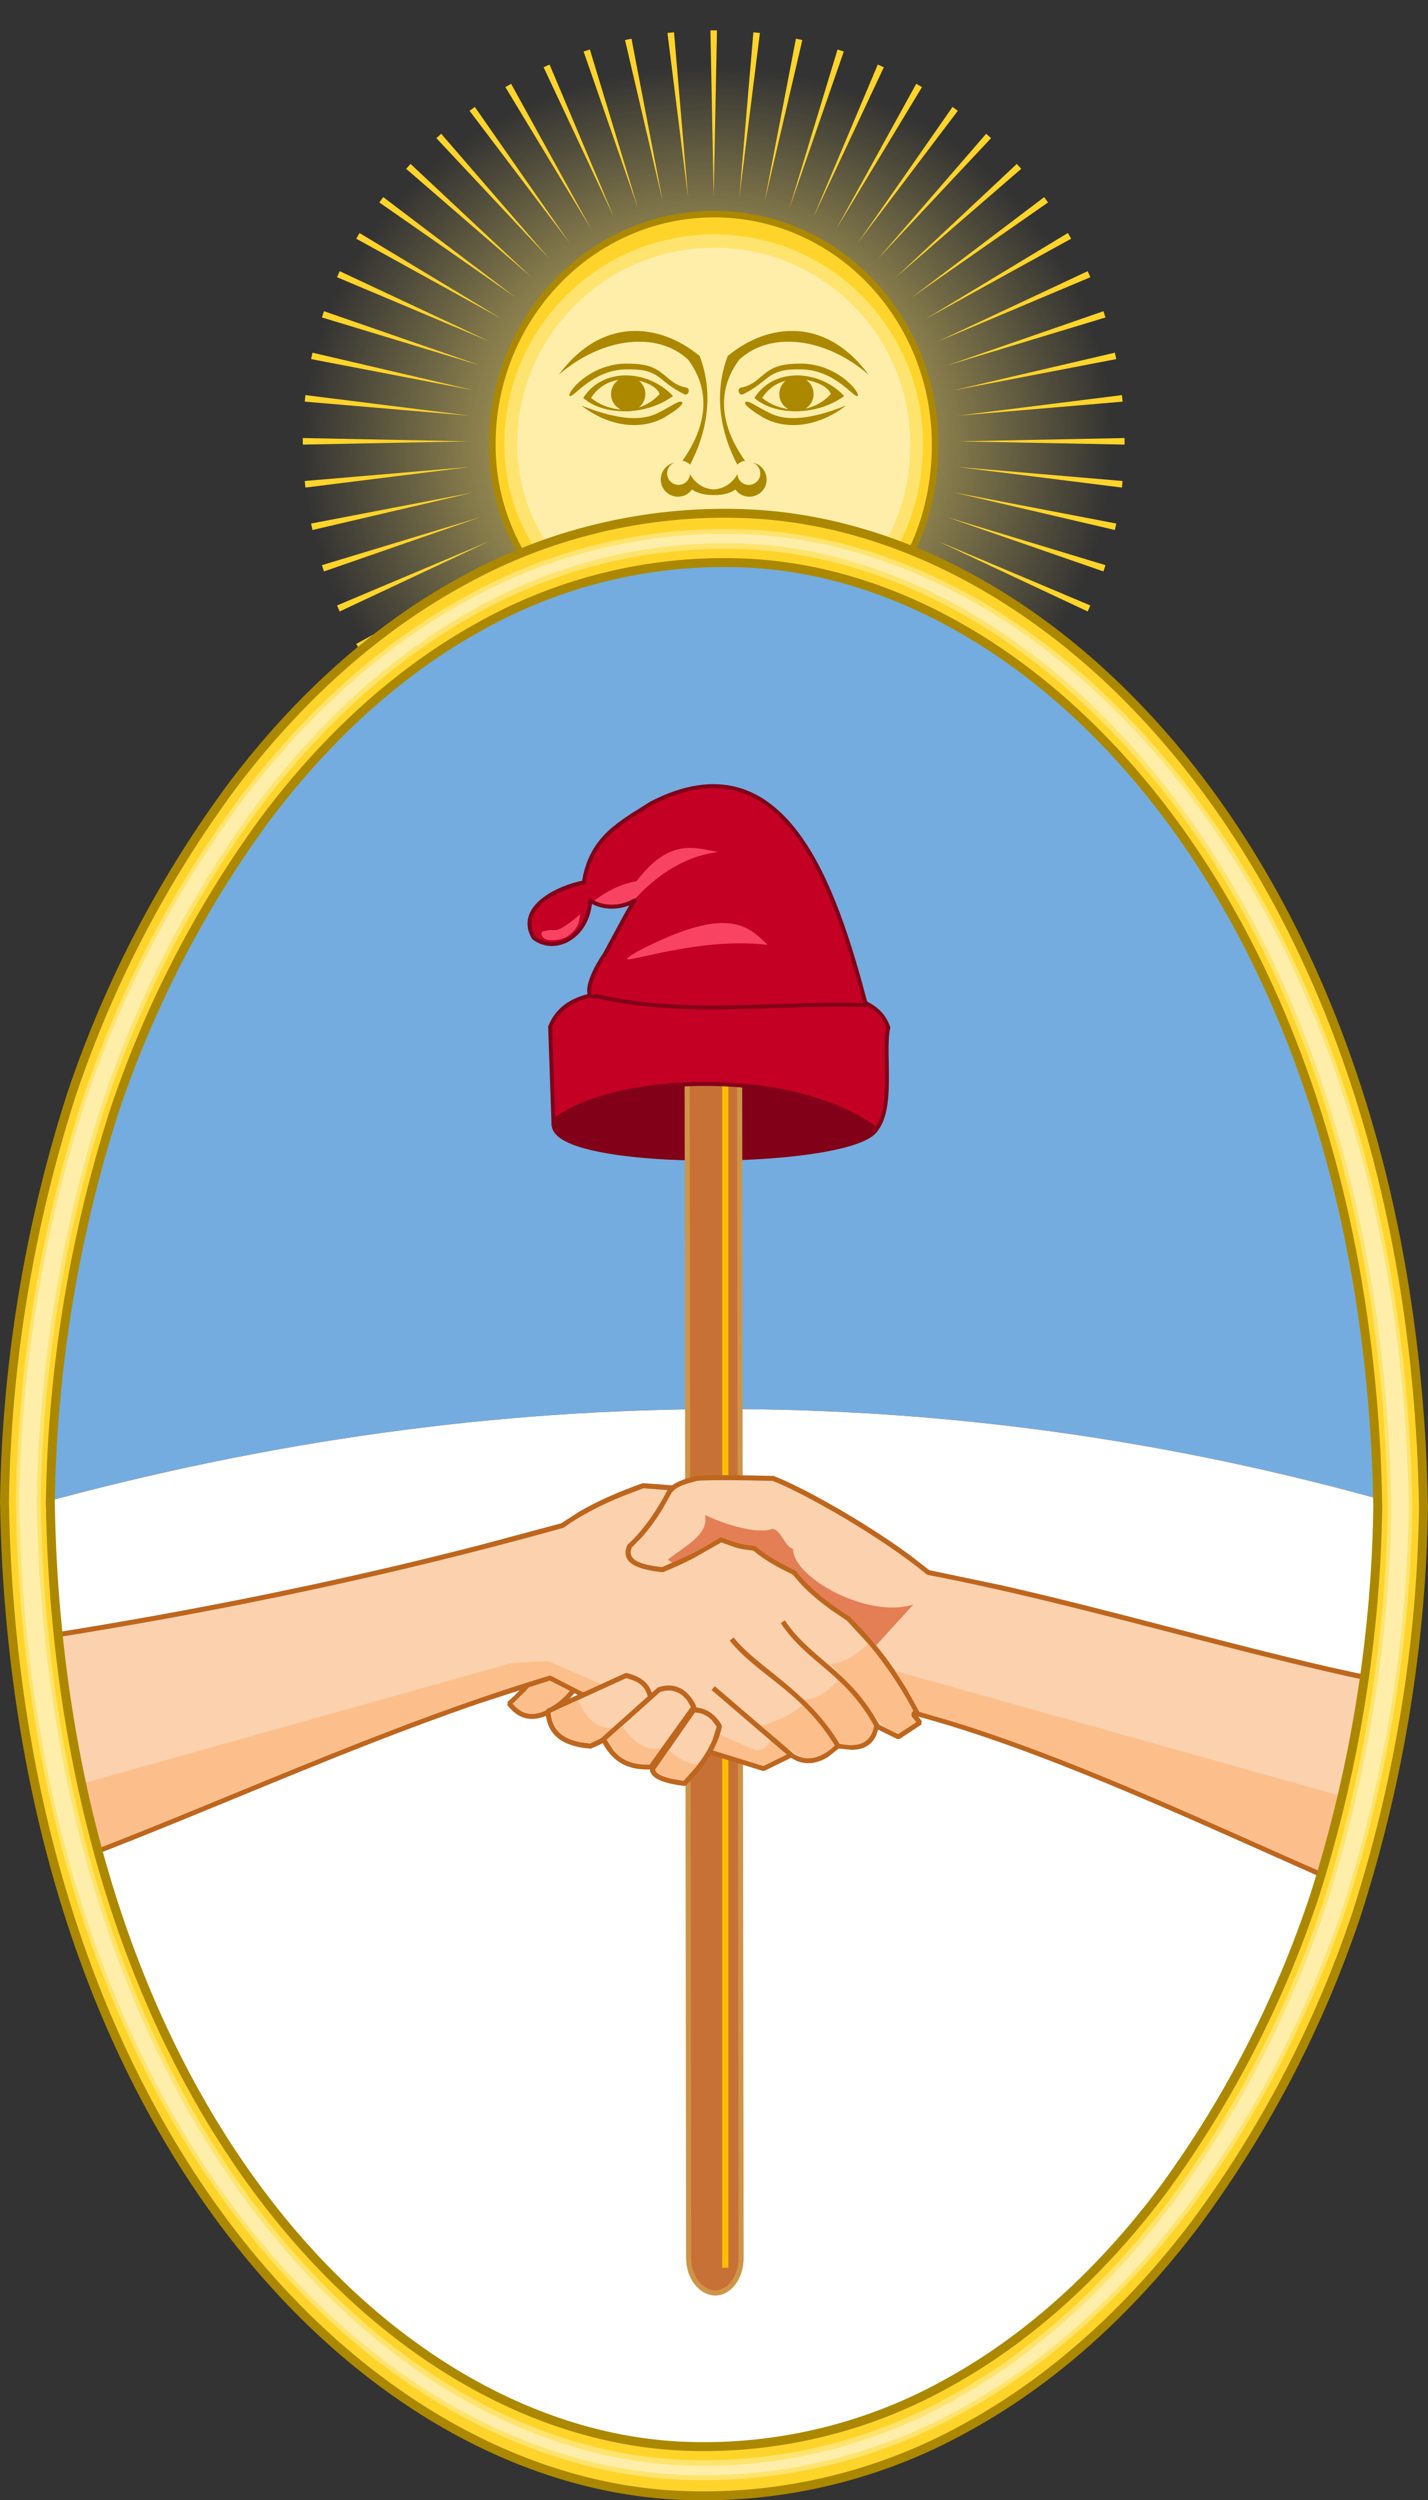 <?xml version="1.0" encoding="UTF-8"?>
<svg id="svg2" xmlns="http://www.w3.org/2000/svg" xmlns:xlink="http://www.w3.org/1999/xlink" viewBox="0 0 267.24 467.83">
  <rect x="0" y="0" width="267.24" height="467.83" fill="#333333" stroke="none"/>
  <defs>
    <style>
      .cls-1, .cls-2, .cls-3, .cls-4, .cls-5 {
        fill: none;
      }

      .cls-2 {
        stroke-linejoin: round;
      }

      .cls-2, .cls-6, .cls-7 {
        stroke: #820018;
      }

      .cls-2, .cls-4 {
        stroke-linecap: round;
      }

      .cls-2, .cls-7 {
        stroke-width: .75px;
      }

      .cls-8 {
        fill: #f84462;
      }

      .cls-9 {
        fill: #fee46e;
      }

      .cls-10 {
        fill: #fff;
      }

      .cls-11 {
        fill: #fea;
      }

      .cls-12, .cls-13, .cls-14 {
        fill: #ffd42a;
      }

      .cls-15, .cls-7 {
        fill: #c50025;
      }

      .cls-16 {
        fill: #c87137;
      }

      .cls-17, .cls-18 {
        fill: #ac8800;
      }

      .cls-19 {
        fill: #8a5b29;
      }

      .cls-20 {
        fill: #74acdf;
      }

      .cls-13 {
        stroke-width: 1.67px;
      }

      .cls-13, .cls-6 {
        stroke-miterlimit: 1;
      }

      .cls-13, .cls-14 {
        stroke: #ac8800;
      }

      .cls-6 {
        fill: #820018;
      }

      .cls-3 {
        stroke: #ffbf00;
        stroke-width: 1.16px;
      }

      .cls-3, .cls-4 {
        stroke-linejoin: bevel;
      }

      .cls-14 {
        stroke-width: 1.23px;
      }

      .cls-4 {
        stroke: #ce9548;
        stroke-width: .95px;
      }

      .cls-18, .cls-21, .cls-22, .cls-23, .cls-24 {
        fill-rule: evenodd;
      }

      .cls-21 {
        fill: #be661d;
      }

      .cls-22 {
        fill: #e47e55;
      }

      .cls-23 {
        fill: #fcbf8c;
      }

      .cls-24 {
        fill: #fcd1ad;
      }

      .cls-25 {
        fill: url(#Degradado_sin_nombre_3);
      }

      .cls-5 {
        clip-path: url(#clippath);
      }

      .cls-7 {
        stroke-miterlimit: 10;
      }
    </style>
    <radialGradient id="Degradado_sin_nombre_3" data-name="Degradado sin nombre 3" cx="177.91" cy="-2189.47" fx="177.91" fy="-2189.47" r="103.81" gradientTransform="translate(2.53 -1405.96) scale(.73 -.68)" gradientUnits="userSpaceOnUse">
      <stop offset="0" stop-color="#fee46e"/>
      <stop offset="1" stop-color="#fee46e" stop-opacity="0"/>
    </radialGradient>
    <clipPath id="clippath">
      <path class="cls-1" d="m260.71,281.32c0-.12,0-.24-.01-.37-.04-1.99-.1-3.98-.17-5.95-.05-1.33-.1-2.66-.17-3.97-5.65-106.58-65.7-167.89-121.47-169.56-17.47-.57-34.77,3.71-50.04,12.36-15.33,8.52-29.14,21.17-40.92,36.96-12.41,17.03-22.11,35.95-28.76,56.03-6.61,20.84-10.52,42.42-11.68,64.21-.07,1.32-.12,2.65-.17,3.97-.08,2.09-.14,4.18-.17,6.28,0,.01,0,.02,0,.03h.02c.07,3.46.17,6.9.35,10.28,5.65,106.58,65.7,167.89,121.47,169.56,17.47.57,34.77-3.71,50.04-12.36,15.33-8.52,29.14-21.17,40.92-36.96,12.41-17.03,22.11-35.95,28.76-56.03,6.61-20.84,10.52-42.42,11.68-64.21.18-3.42.29-6.85.34-10.28h-.02Z"/>
    </clipPath>
  </defs>
  <g>
    <ellipse class="cls-25" cx="132.62" cy="82.69" rx="88.49" ry="88.73"/>
    <g>
      <g>
        <path class="cls-14" d="m175,83.12c-.06-23.84-18.51-43.12-41.45-43.06-22.93.06-41.48,19.42-41.42,43.24.06,23.84,20.32,41.84,43.24,41.79,22.92-.05,39.68-18.14,39.63-41.98h0Z"/>
        <path class="cls-9" d="m172.72,83.15c0-21.7-17.41-39.29-39.08-39.29s-39.25,17.59-39.25,39.29,19.11,38.14,40.78,38.14,37.54-16.44,37.54-38.14h0Z"/>
        <path class="cls-11" d="m170.34,83.12c0-20.3-16.34-36.76-36.69-36.76s-36.85,16.46-36.85,36.76,17.94,35.69,38.3,35.69,35.24-15.38,35.24-35.69Z"/>
        <g id="g93889">
          <g id="g94893">
            <path id="loweyecontour" class="cls-18" d="m149.16,70.24c-3.16,0-6.2,1.37-7.98,4.22,3.56,3.21,11.45,3.56,16.8-.36-2.32-2.49-5.66-3.86-8.82-3.86h0Zm-.05.73c3.08-.06,5.96,1.36,6.36,2.76-3.56,3.93-9.27,3.59-12.83.73,1.56-2.49,4.08-3.46,6.47-3.49h0Z"/>
            <g id="use93829">
              <path id="uppalpebra" class="cls-18" d="m149.77,68.04c-4.64,0-5.71,1.07-7.85,2.86s-3.21,1.42-3.56,1.79c-.35.35,0,1.42.72,1.07s2.14-1.07,4.28-2.86c2.14-1.79,4.28-1.79,6.42-1.79,6.42,0,9.99,5.35,10.71,4.99.72-.35-3.56-6.07-10.71-6.07h-.01Z"/>
            </g>
            <g id="use93831">
              <path id="eyebrow_nose" data-name="eyebrow nose" class="cls-18" d="m162.61,70.16c-8.21-7.13-18.55-8.21-24.26-2.86-1.4,1.87-2.29,3.87-2.66,5.96-.72,4.06.55,8.46,3.73,12.96-.36,0-1.07.35-1.44.72-2.83-5.41-3.83-10.99-2.91-16.28.24-1.39.62-2.75,1.12-4.06,7.85-6.42,18.55-7.13,26.4,3.56h.01Z"/>
            </g>
            <g id="use93833">
              <circle id="pupil" class="cls-17" cx="149.05" cy="73.73" r="3.21"/>
            </g>
            <g id="use93835">
              <path id="lowpalpebra" class="cls-18" d="m158.34,75.88c-6.07,4.64-12.13,4.28-15.69,2.14-3.56-2.14-3.56-2.86-2.86-2.86s1.42.72,4.28,2.14c2.86,1.42,7.13,1.42,14.27-1.42h0Z"/>
            </g>
            <path id="path93837" class="cls-18" d="m126.26,86.56c-1.52.28-2.6,1.63-2.6,3.19,0,1.78,1.46,3.19,3.24,3.19,1.05,0,2.01-.5,2.6-1.36,1.24.92,2.94,1.02,3.86,1.05h.41c.91,0,2.63-.11,3.86-1.05.6.86,1.56,1.36,2.6,1.36,1.76,0,3.24-1.41,3.24-3.19,0-1.56-1.08-2.91-2.6-3.19.85.3,1.41,1.13,1.41,2.03,0,1.18-.95,2.14-2.14,2.14s-2.07-.9-2.14-2.03c-.35.69-1.73,2.76-4.44,2.87-2.71-.11-4.09-2.18-4.44-2.87-.06,1.13-1,2.03-2.14,2.03s-2.14-.96-2.14-2.14c0-.9.55-1.73,1.41-2.03h.02Z"/>
            <path id="path93839" class="cls-18" d="m129.75,96.06c-3.56,0-4.98,3.24-8.19,5.38,1.79-.72,3.19-2.12,5.69-3.55,2.49-1.42,4.62.32,6.06.32h.05c1.42,0,3.55-1.74,6.06-.32,2.49,1.42,3.95,2.83,5.74,3.55-3.21-2.14-4.67-5.38-8.25-5.38-.72,0-2.13.39-3.55,1.09h-.05c-1.42-.72-2.83-1.09-3.55-1.09h-.01Z"/>
            <path id="path93841" class="cls-18" d="m128.54,100.29c-1.41.06-3.27.34-5.95,1.14,6.42-1.42,7.85.73,10.69.73h.05c2.86,0,4.27-2.15,10.69-.73-7.14-2.14-8.55-.73-10.69-.73h-.05c-1.34,0-2.4-.52-4.74-.41h0Z"/>
            <path id="path93843" class="cls-18" d="m122.92,101.39c-.41,0-.86,0-1.36.05,7.49.72,3.89,5.01,11.74,5.01h.05c7.85,0,4.29-4.29,11.79-5.01-7.85-.72-5.37,3.92-11.79,3.92h-.05c-6.02,0-4.17-4.04-10.39-3.97h.01Z"/>
            <path id="path93845" class="cls-18" d="m139.78,112.97c0-3.54-2.88-6.42-6.42-6.42s-6.42,2.87-6.42,6.42c.71-2.97,3.37-5.07,6.42-5.07s5.72,2.1,6.42,5.07Z"/>
            <path id="eyebrow_nose-2" data-name="eyebrow nose-2" class="cls-18" d="m104.52,70.16c8.21-7.13,18.55-8.21,24.26-2.86,1.4,1.87,2.29,3.87,2.66,5.96.72,4.06-.55,8.46-3.73,12.96.36,0,1.07.35,1.44.72,2.83-5.41,3.83-10.99,2.91-16.28-.24-1.39-.62-2.75-1.12-4.06-7.85-6.42-18.55-7.13-26.4,3.56h-.01Z"/>
            <path id="uppalpebra-2" class="cls-18" d="m117.35,68.04c4.64,0,5.71,1.07,7.85,2.86s3.21,1.42,3.56,1.79c.35.35,0,1.42-.72,1.07s-2.14-1.07-4.28-2.86c-2.14-1.79-4.28-1.79-6.42-1.79-6.42,0-9.99,5.35-10.71,4.99-.72-.35,3.56-6.07,10.71-6.07h.01Z"/>
            <g id="use93849">
              <path id="loweyecontour-2" class="cls-18" d="m117.13,70.24c-3.16,0-6.2,1.37-7.98,4.22,3.56,3.21,11.45,3.56,16.8-.36-2.32-2.49-5.66-3.86-8.82-3.86h0Zm-.05.73c3.08-.06,5.96,1.36,6.36,2.76-3.56,3.93-9.27,3.59-12.83.73,1.56-2.49,4.08-3.46,6.47-3.49h0Z"/>
            </g>
            <circle id="pupil-2" class="cls-17" cx="117.56" cy="73.73" r="3.21"/>
            <path id="lowpalpebra-2" class="cls-18" d="m108.79,75.88c6.07,4.64,12.13,4.28,15.69,2.14,3.56-2.14,3.56-2.86,2.86-2.86s-1.42.72-4.28,2.14c-2.86,1.42-7.13,1.42-14.27-1.42h0Z"/>
          </g>
        </g>
      </g>
      <g>
        <g id="_Repetición_radial_" data-name="&amp;lt;Repetición radial&amp;gt;">
          <polygon class="cls-12" points="132.95 159.47 133.56 128.41 134.18 159.47 132.95 159.47 132.95 159.47"/>
        </g>
        <g id="_Repetición_radial_-2" data-name="&amp;lt;Repetición radial&amp;gt;">
          <polygon class="cls-12" points="124.91 158.98 128.77 128.16 126.14 159.11 124.91 158.98 124.91 158.98"/>
        </g>
        <g id="_Repetición_radial_-3" data-name="&amp;lt;Repetición radial&amp;gt;">
          <polygon class="cls-12" points="116.97 157.66 124.03 127.41 118.18 157.91 116.97 157.66 116.97 157.66"/>
        </g>
        <g id="_Repetición_radial_-4" data-name="&amp;lt;Repetición radial&amp;gt;">
          <polygon class="cls-12" points="109.22 155.51 119.4 126.17 110.39 155.89 109.22 155.51 109.22 155.51"/>
        </g>
        <g id="_Repetición_radial_-5" data-name="&amp;lt;Repetición radial&amp;gt;">
          <polygon class="cls-12" points="101.73 152.57 114.92 124.45 102.85 153.07 101.73 152.57 101.73 152.57"/>
        </g>
        <g id="_Repetición_radial_-6" data-name="&amp;lt;Repetición radial&amp;gt;">
          <polygon class="cls-12" points="94.58 148.86 110.64 122.27 95.65 149.47 94.58 148.86 94.58 148.86"/>
        </g>
        <g id="_Repetición_radial_-7" data-name="&amp;lt;Repetición radial&amp;gt;">
          <polygon class="cls-12" points="87.87 144.42 106.62 119.66 88.86 145.14 87.87 144.42 87.87 144.42"/>
        </g>
        <g id="_Repetición_radial_-8" data-name="&amp;lt;Repetición radial&amp;gt;">
          <polygon class="cls-12" points="81.66 139.31 102.89 116.64 82.57 140.13 81.66 139.31 81.66 139.31"/>
        </g>
        <g id="_Repetición_radial_-9" data-name="&amp;lt;Repetición radial&amp;gt;">
          <polygon class="cls-12" points="76.01 133.57 99.5 113.25 76.83 134.48 76.01 133.57 76.01 133.57"/>
        </g>
        <g id="_Repetición_radial_-10" data-name="&amp;lt;Repetición radial&amp;gt;">
          <polygon class="cls-12" points="71 127.27 96.48 109.52 71.72 128.27 71 127.27 71 127.27"/>
        </g>
        <g id="_Repetición_radial_-11" data-name="&amp;lt;Repetición radial&amp;gt;">
          <polygon class="cls-12" points="66.67 120.49 93.87 105.49 67.28 121.55 66.67 120.49 66.67 120.49"/>
        </g>
        <g id="_Repetición_radial_-12" data-name="&amp;lt;Repetición radial&amp;gt;">
          <polygon class="cls-12" points="63.07 113.29 91.69 101.22 63.57 114.41 63.07 113.29 63.07 113.29"/>
        </g>
        <g id="_Repetición_radial_-13" data-name="&amp;lt;Repetición radial&amp;gt;">
          <polygon class="cls-12" points="60.25 105.75 89.97 96.74 60.63 106.92 60.25 105.75 60.25 105.75"/>
        </g>
        <g id="_Repetición_radial_-14" data-name="&amp;lt;Repetición radial&amp;gt;">
          <polygon class="cls-12" points="58.22 97.96 88.73 92.11 58.48 99.17 58.22 97.96 58.22 97.96"/>
        </g>
        <g id="_Repetición_radial_-15" data-name="&amp;lt;Repetición radial&amp;gt;">
          <polygon class="cls-12" points="57.03 90 87.98 87.37 57.16 91.23 57.03 90 57.03 90"/>
        </g>
        <g id="_Repetición_radial_-16" data-name="&amp;lt;Repetición radial&amp;gt;">
          <polygon class="cls-12" points="56.67 81.96 87.73 82.58 56.67 83.19 56.67 81.96 56.67 81.96"/>
        </g>
        <g id="_Repetición_radial_-17" data-name="&amp;lt;Repetición radial&amp;gt;">
          <polygon class="cls-12" points="57.16 73.93 87.98 77.79 57.03 75.15 57.16 73.93 57.16 73.93"/>
        </g>
        <g id="_Repetición_radial_-18" data-name="&amp;lt;Repetición radial&amp;gt;">
          <polygon class="cls-12" points="58.48 65.99 88.73 73.05 58.22 67.19 58.48 65.99 58.48 65.99"/>
        </g>
        <g id="_Repetición_radial_-19" data-name="&amp;lt;Repetición radial&amp;gt;">
          <polygon class="cls-12" points="60.63 58.23 89.97 68.41 60.25 59.4 60.63 58.23 60.63 58.23"/>
        </g>
        <g id="_Repetición_radial_-20" data-name="&amp;lt;Repetición radial&amp;gt;">
          <polygon class="cls-12" points="63.57 50.74 91.69 63.93 63.07 51.87 63.57 50.74 63.57 50.74"/>
        </g>
        <g id="_Repetición_radial_-21" data-name="&amp;lt;Repetición radial&amp;gt;">
          <polygon class="cls-12" points="67.28 43.6 93.87 59.66 66.67 44.66 67.28 43.6 67.28 43.6"/>
        </g>
        <g id="_Repetición_radial_-22" data-name="&amp;lt;Repetición radial&amp;gt;">
          <polygon class="cls-12" points="71.72 36.88 96.48 55.64 70.99 37.88 71.72 36.88 71.72 36.88"/>
        </g>
        <g id="_Repetición_radial_-23" data-name="&amp;lt;Repetición radial&amp;gt;">
          <polygon class="cls-12" points="76.83 30.67 99.5 51.91 76.01 31.59 76.83 30.67 76.83 30.67"/>
        </g>
        <g id="_Repetición_radial_-24" data-name="&amp;lt;Repetición radial&amp;gt;">
          <polygon class="cls-12" points="82.57 25.03 102.89 48.51 81.66 25.85 82.57 25.03 82.57 25.03"/>
        </g>
        <g id="_Repetición_radial_-25" data-name="&amp;lt;Repetición radial&amp;gt;">
          <polygon class="cls-12" points="88.86 20.01 106.62 45.5 87.87 20.73 88.86 20.01 88.86 20.01"/>
        </g>
        <g id="_Repetición_radial_-26" data-name="&amp;lt;Repetición radial&amp;gt;">
          <polygon class="cls-12" points="95.65 15.68 110.64 42.88 94.58 16.3 95.65 15.68 95.65 15.68"/>
        </g>
        <g id="_Repetición_radial_-27" data-name="&amp;lt;Repetición radial&amp;gt;">
          <polygon class="cls-12" points="102.85 12.08 114.92 40.7 101.73 12.58 102.85 12.08 102.85 12.08"/>
        </g>
        <g id="_Repetición_radial_-28" data-name="&amp;lt;Repetición radial&amp;gt;">
          <polygon class="cls-12" points="110.39 9.26 119.4 38.98 109.22 9.64 110.39 9.26 110.39 9.26"/>
        </g>
        <g id="_Repetición_radial_-29" data-name="&amp;lt;Repetición radial&amp;gt;">
          <polygon class="cls-12" points="118.18 7.24 124.03 37.74 116.97 7.5 118.18 7.24 118.18 7.24"/>
        </g>
        <g id="_Repetición_radial_-30" data-name="&amp;lt;Repetición radial&amp;gt;">
          <polygon class="cls-12" points="126.14 6.04 128.77 36.99 124.91 6.17 126.14 6.04 126.14 6.04"/>
        </g>
        <g id="_Repetición_radial_-31" data-name="&amp;lt;Repetición radial&amp;gt;">
          <polygon class="cls-12" points="134.18 5.69 133.56 36.74 132.95 5.69 134.18 5.69 134.18 5.69"/>
        </g>
        <g id="_Repetición_radial_-32" data-name="&amp;lt;Repetición radial&amp;gt;">
          <polygon class="cls-12" points="142.21 6.17 138.35 36.99 140.99 6.04 142.21 6.17 142.21 6.17"/>
        </g>
        <g id="_Repetición_radial_-33" data-name="&amp;lt;Repetición radial&amp;gt;">
          <polygon class="cls-12" points="150.15 7.5 143.09 37.74 148.95 7.24 150.15 7.5 150.15 7.5"/>
        </g>
        <g id="_Repetición_radial_-34" data-name="&amp;lt;Repetición radial&amp;gt;">
          <polygon class="cls-12" points="157.91 9.64 147.73 38.98 156.74 9.26 157.91 9.64 157.91 9.64"/>
        </g>
        <g id="_Repetición_radial_-35" data-name="&amp;lt;Repetición radial&amp;gt;">
          <polygon class="cls-12" points="165.4 12.59 152.2 40.7 164.27 12.08 165.4 12.59 165.4 12.59"/>
        </g>
        <g id="_Repetición_radial_-36" data-name="&amp;lt;Repetición radial&amp;gt;">
          <polygon class="cls-12" points="172.54 16.3 156.48 42.88 171.47 15.68 172.54 16.3 172.54 16.3"/>
        </g>
        <g id="_Repetición_radial_-37" data-name="&amp;lt;Repetición radial&amp;gt;">
          <polygon class="cls-12" points="179.25 20.73 160.5 45.5 178.26 20.01 179.25 20.73 179.25 20.73"/>
        </g>
        <g id="_Repetición_radial_-38" data-name="&amp;lt;Repetición radial&amp;gt;">
          <polygon class="cls-12" points="185.47 25.85 164.23 48.51 184.55 25.03 185.47 25.85 185.47 25.85"/>
        </g>
        <g id="_Repetición_radial_-39" data-name="&amp;lt;Repetición radial&amp;gt;">
          <polygon class="cls-12" points="191.11 31.59 167.62 51.91 190.29 30.67 191.11 31.59 191.11 31.59"/>
        </g>
        <g id="_Repetición_radial_-40" data-name="&amp;lt;Repetición radial&amp;gt;">
          <polygon class="cls-12" points="196.13 37.88 170.64 55.64 195.4 36.89 196.13 37.88 196.13 37.88"/>
        </g>
        <g id="_Repetición_radial_-41" data-name="&amp;lt;Repetición radial&amp;gt;">
          <polygon class="cls-12" points="200.46 44.66 173.26 59.66 199.84 43.6 200.46 44.66 200.46 44.66"/>
        </g>
        <g id="_Repetición_radial_-42" data-name="&amp;lt;Repetición radial&amp;gt;">
          <polygon class="cls-12" points="204.05 51.87 175.43 63.93 203.55 50.74 204.05 51.87 204.05 51.87"/>
        </g>
        <g id="_Repetición_radial_-43" data-name="&amp;lt;Repetición radial&amp;gt;">
          <polygon class="cls-12" points="206.88 59.4 177.15 68.41 206.5 58.23 206.88 59.4 206.88 59.4"/>
        </g>
        <g id="_Repetición_radial_-44" data-name="&amp;lt;Repetición radial&amp;gt;">
          <polygon class="cls-12" points="208.9 67.19 178.39 73.05 208.64 65.99 208.9 67.19 208.9 67.19"/>
        </g>
        <g id="_Repetición_radial_-45" data-name="&amp;lt;Repetición radial&amp;gt;">
          <polygon class="cls-12" points="210.09 75.15 179.15 77.79 209.96 73.93 210.09 75.15 210.09 75.15"/>
        </g>
        <g id="_Repetición_radial_-46" data-name="&amp;lt;Repetición radial&amp;gt;">
          <polygon class="cls-12" points="210.45 83.19 179.4 82.58 210.45 81.96 210.45 83.19 210.45 83.19"/>
        </g>
        <g id="_Repetición_radial_-47" data-name="&amp;lt;Repetición radial&amp;gt;">
          <polygon class="cls-12" points="209.96 91.23 179.15 87.37 210.09 90 209.96 91.23 209.96 91.23"/>
        </g>
        <g id="_Repetición_radial_-48" data-name="&amp;lt;Repetición radial&amp;gt;">
          <polygon class="cls-12" points="208.64 99.17 178.4 92.11 208.9 97.96 208.64 99.17 208.64 99.17"/>
        </g>
        <g id="_Repetición_radial_-49" data-name="&amp;lt;Repetición radial&amp;gt;">
          <polygon class="cls-12" points="206.5 106.92 177.15 96.74 206.88 105.75 206.5 106.92 206.5 106.92"/>
        </g>
        <g id="_Repetición_radial_-50" data-name="&amp;lt;Repetición radial&amp;gt;">
          <polygon class="cls-12" points="203.55 114.41 175.43 101.22 204.05 113.29 203.55 114.41 203.55 114.41"/>
        </g>
        <g id="_Repetición_radial_-51" data-name="&amp;lt;Repetición radial&amp;gt;">
          <polygon class="cls-12" points="199.84 121.55 173.26 105.49 200.46 120.49 199.84 121.55 199.84 121.55"/>
        </g>
        <g id="_Repetición_radial_-52" data-name="&amp;lt;Repetición radial&amp;gt;">
          <polygon class="cls-12" points="195.4 128.27 170.64 109.52 196.13 127.27 195.4 128.27 195.4 128.27"/>
        </g>
        <g id="_Repetición_radial_-53" data-name="&amp;lt;Repetición radial&amp;gt;">
          <polygon class="cls-12" points="190.29 134.48 167.62 113.25 191.11 133.57 190.29 134.48 190.29 134.48"/>
        </g>
        <g id="_Repetición_radial_-54" data-name="&amp;lt;Repetición radial&amp;gt;">
          <polygon class="cls-12" points="184.55 140.13 164.23 116.64 185.47 139.31 184.55 140.13 184.55 140.13"/>
        </g>
        <g id="_Repetición_radial_-55" data-name="&amp;lt;Repetición radial&amp;gt;">
          <polygon class="cls-12" points="178.26 145.14 160.5 119.66 179.25 144.42 178.26 145.14 178.26 145.14"/>
        </g>
        <g id="_Repetición_radial_-56" data-name="&amp;lt;Repetición radial&amp;gt;">
          <polygon class="cls-12" points="171.47 149.47 156.48 122.27 172.54 148.86 171.47 149.47 171.47 149.47"/>
        </g>
        <g id="_Repetición_radial_-57" data-name="&amp;lt;Repetición radial&amp;gt;">
          <polygon class="cls-12" points="164.27 153.07 152.2 124.45 165.4 152.57 164.27 153.07 164.27 153.07"/>
        </g>
        <g id="_Repetición_radial_-58" data-name="&amp;lt;Repetición radial&amp;gt;">
          <polygon class="cls-12" points="156.74 155.89 147.72 126.17 157.91 155.51 156.74 155.89 156.74 155.89"/>
        </g>
        <g id="_Repetición_radial_-59" data-name="&amp;lt;Repetición radial&amp;gt;">
          <polygon class="cls-12" points="148.95 157.91 143.09 127.41 150.15 157.66 148.95 157.91 148.95 157.91"/>
        </g>
        <g id="_Repetición_radial_-60" data-name="&amp;lt;Repetición radial&amp;gt;">
          <polygon class="cls-12" points="140.99 159.11 138.35 128.16 142.21 158.98 140.99 159.11 140.99 159.11"/>
        </g>
      </g>
    </g>
  </g>
  <path class="cls-20" d="m260.4,281.15c-.04-1.99-.1-3.98-.17-5.95-.05-1.33-.1-2.66-.17-3.97-5.65-106.58-65.7-167.89-121.47-169.56-17.47-.57-34.77,3.71-50.04,12.36-15.33,8.52-29.14,21.17-40.92,36.96-12.41,17.03-22.11,35.95-28.76,56.03-6.61,20.84-10.52,42.42-11.68,64.21-.07,1.32-.12,2.65-.17,3.97-.08,2.09-.14,4.18-.17,6.28,86.51-23.75,171.01-23.67,253.55-.33Z"/>
  <path class="cls-10" d="m6.88,281.52c.07,3.46.17,6.9.35,10.28,5.65,106.58,65.7,167.89,121.47,169.56,17.47.57,34.77-3.71,50.04-12.36,15.33-8.52,29.14-21.17,40.92-36.96,12.41-17.03,22.11-35.95,28.76-56.03,6.61-20.84,10.52-42.42,11.68-64.21.18-3.42.29-6.85.34-10.28h-.02c0-.12,0-.24-.01-.37-82.54-23.33-167.04-23.42-253.55.33,0,.01,0,.02,0,.03h.02Z"/>
  <g>
    <path id="path41479" class="cls-6" d="m149.49,202.63c-10.86-1.54-22.18-2.24-34.88.28-50.47,19.75,94.54,16.96,34.88-.28Z"/>
    <g>
      <g>
        <path class="cls-16" d="m128.56,171.25l.31,251.25c0,3.64,2.34,6.54,4.99,6.54s4.83-2.91,4.83-6.54l-.31-251.25h-9.82Zm0,0h0Z"/>
        <path class="cls-4" d="m128.56,171.25l.31,251.25c0,3.64,2.34,6.54,4.99,6.54s4.83-2.91,4.83-6.54l-.31-251.25m-9.82,0h0Z"/>
      </g>
      <line class="cls-3" x1="135.73" y1="177.65" x2="135.73" y2="424.31"/>
      <path class="cls-19" d="m129.96,171.06l.16,11.82s3.43-3.09,6.86,0l.47-11.64-7.48-.18Zm0,0h0Z"/>
    </g>
    <g>
      <path id="path41505" class="cls-7" d="m103.57,209.82l-.61-17.7c1.53-3.79,4.74-5.32,8.27-6.02,14.86-2.67,30.78-2.24,47.33.42,3.52.84,6.59,2.38,7.66,5.74-1.07,4.91,1.38,16.11-2.91,19.75,0-.28.15-.98,0-1.26-17.16-11.63-49.93-9.21-59.73-.94Z"/>
      <path id="path41497" class="cls-15" d="m109.15,165.15c.46,1.26-.31,2.67,2.14,3.64,4.28.84,5.21-.14,7.66-.84-1.07,1.4-3.37,5.88-5.82,10.37-3.37,4.91-3.83,8.82-1.53,7.85,16.7,3.92,33.54,1.12,50.39,1.68-5.82-22-15.17-50.72-40.28-37.7-5.37,3.5-11.33,6.17-12.56,14.99h0Z"/>
      <g>
        <path id="path41503" class="cls-15" d="m110.23,164.74l.15,3.64c-.46,6.73-6.59,9.95-10.57,6.87-3.52-6.02,5.67-9.95,10.41-10.51h.01Z"/>
        <g>
          <path id="path41499" class="cls-8" d="m110.99,168.66c2.14,1.12,5.21,1.12,7.81-.42,5.37-5.88,10.87-8.26,15.63-8.82-4.28-.7-9.04-2.8-15.32,5.47-2.6.42-5.37,1.68-8.12,3.79h0Z"/>
          <path id="path41501" class="cls-8" d="m119.26,178.05c-7.66,4.49,9.34-3.08,24.36-1.26-3.83-3.92-7.97-7.29-24.36,1.26Z"/>
          <path id="path1794" class="cls-8" d="m108.58,171.06s-2.57,2.3-4.04,2.85c-.67.26-1.41,0-2.09.19-.39.12-1.15.05-1.11.57.09,1.56,2.31,1.31,3.5,1.08,1.21-.24,2.39-1.17,3.16-2.41.39-.62.58-2.28.58-2.28h0Z"/>
        </g>
      </g>
      <path class="cls-2" d="m121.78,150.37c-5.3,3.46-11.2,6.12-12.51,14.74-4.92.94-12.67,4.73-9.39,10.35,3.98,3.08,10.11-.14,10.57-6.87v-.07c.24.17.54.33.92.49h.03c2.1.95,4.95.9,7.4-.53-1.15,1.67-3.3,5.86-5.59,10.05-3.37,4.91-3.83,8.82-1.53,7.85,16.7,3.92,33.54,1.12,50.39,1.68-5.82-22-15.17-50.72-40.28-37.7h-.01Z"/>
    </g>
  </g>
  <g class="cls-5">
    <g id="Group_3" data-name="Group 3">
      <g id="Group_4" data-name="Group 4">
        <path id="path3235" class="cls-23" d="m95.32,318.77c2.16-1.9,3.88-3.84,5.09-5.75l9.16-.31c-1.56,3.16-3.76,5.86-7.19,7.76-3.1,1.45-5.31.58-7.07-1.7Z"/>
        <path id="path3237" class="cls-21" d="m94.95,319.05l.06-.63c2.14-1.88,3.83-3.79,5.01-5.65l.38-.22,9.16-.31.43.67c-1.6,3.22-3.85,6.01-7.41,7.97-3.33,1.55-5.77.59-7.64-1.84Zm6.2,1.4l1.02-.4,2.27-1.51c1.39-1.11,2.51-2.39,3.44-3.81l.87-1.53-8.11.27-2.08,2.73-2.6,2.57-.28-.29c1.43,1.86,3.12,2.69,5.46,1.97Z"/>
        <g id="Group_5" data-name="Group 5">
          <path id="path3240" class="cls-24" d="m6.47,319.54c0-2.83.05-5.64.17-8.44l.27-4.63,5.07-.78c31.06-5.02,61.99-11.5,93.23-20.22,4.49-3.2,9.7-5.52,15.14-7.46,7.76.5,14.82,1.33,21.67,2.36l31.53,37.05-2.63,3.42,1.21,1.52-4.03,2.66-4.08-2.01c-.75,3.95-3.65,4.42-7.21,3.73-2.71,2.59-5.64,3.76-8.8,1.72l-5.13,2.51-10.57-3.28c-10.35-4.07-20.01-8.78-29.4-13.69-31.78,9.62-61.37,23.75-91.51,35.05l-2.72.97-.76-5.48c-.97-8.15-1.47-16.49-1.47-24.98Z"/>
          <path id="path3242" class="cls-21" d="m8.64,349.52l2.59-.93c30.08-11.28,59.83-25.46,91.56-35.07l.35.03c7.04,3.68,14.22,7.25,21.73,10.51l7.61,3.15,10.37,3.22,4.96-2.43.46.03c2.89,1.87,5.58.86,8.22-1.67l.41-.12c3.51.68,6,.19,6.67-3.35l.66-.33,3.84,1.9,3.38-2.23-.89-1.12v-.57s2.39-3.12,2.39-3.12l-31.17-36.62-10.31-1.35c-1.79-.2-3.61-.38-5.47-.55l-5.58-.43-3.92,1.49c-3.95,1.61-7.69,3.5-11.01,5.87l-.15.07c-31.91,8.91-63.49,15.48-95.22,20.55l-3.23.49.06-.94,1.08-.16c27.18-4.29,54.24-9.66,81.47-16.66l15.52-4.16,3.45-2.22c3.65-2.11,7.63-3.8,11.72-5.25l.19-.03c7.77.5,14.85,1.34,21.71,2.36l.28.16,31.53,37.05.02.58-2.4,3.13.99,1.23-.11.68-4.03,2.66-.46.03-3.58-1.77-.26.88c-.88,2.14-2.63,2.88-4.71,2.91l-2.4-.25-1.97,1.56c-1.85,1.16-3.85,1.59-5.95.73l-1.03-.54-4.92,2.41-.34.03-10.59-3.29c-7.79-3.06-15.17-6.48-22.34-10.07l-6.93-3.55-13.33,4.32c-27.31,9.41-53.13,21.44-79.57,31.26l-1.22.43-.13-.96Z"/>
          <path id="path3244" class="cls-23" d="m7.11,336.05l88.58-24.86,6.82-.38,39.05,16.69c.95.04,2.21-.58,2.74-2.06.99.82,1.8,1.46,2.34,2.14l.43.78-4.23,2.07-10.37-3.22-7.61-3.15c-7.51-3.27-14.69-6.83-21.73-10.51l-.35-.03c-31.74,9.6-61.48,23.78-91.56,35.07l-2.59.93-.69-5c-.32-2.72-.59-5.45-.81-8.21l-.02-.25Z"/>
          <path id="path3246" class="cls-23" d="m151.07,328.97l-.66-.05h-.05s-1.99-1.15-1.99-1.15c-2.2-1.42-4.32-3.23-5.89-4.86,2.82-.87,5.94-2.09,7.88-4.11,1.88,1.88,3.53,4.06,4.78,6.09l1.01,1.79-.64.56c-.33.27-.66.51-1,.72l-.03.02-1.07.5c-.47.17-.95.3-1.42.39l-.91.1Z"/>
          <path id="path3248" class="cls-23" d="m158.17,326.45l-.61-.09-.57-.36c-2.54-1.95-5.15-6.18-6.91-8.11,2.4.35,4.75-1.13,7.19-4.03,1.88,1.85,4.13,5.23,5.68,7.84l.68,1.17-.05.03c-.59,3.1-2.57,3.86-5.4,3.55Z"/>
          <path id="path3250" class="cls-23" d="m168.07,324.46l-2.15-1.06-.46-.42c-3.35-3.21-8.32-9.87-10.01-11.64,2.82-.33,5.17-1.86,7.22-4.06,2.01,2.04,5.87,8.65,7.97,12.38l.25.45-.33.43v.57s.82,1.02.82,1.02l-.29.34-3.01,1.99Z"/>
        </g>
        <path id="path3252" class="cls-21" d="m147.72,328.7l-14.56-12.48.61-.71,14.56,12.48-.61.71Z"/>
        <path id="path3254" class="cls-21" d="m136.56,306.97l.73-.58c4.59,5.73,13.8,9.84,19.85,19.94l-.8.48c-6.21-10.37-14.56-13.33-19.78-19.83Z"/>
        <path id="path3256" class="cls-21" d="m146.11,303.7l.78-.51c4.65,7.06,12.18,9.43,17.63,19.51l-.82.44c-5.46-10.1-12.67-11.97-17.59-19.44Z"/>
        <g id="Group_6" data-name="Group 6">
          <g id="Group_7" data-name="Group 7">
            <path id="path3260" class="cls-24" d="m171.76,320.71c-3.09-5.97-7.04-11.91-12.97-17.83-4.48-2.85-7.91-5.74-10.15-8.64-3.16-1.52-5.71-3.04-7.5-4.56-2.82-.23-4.49-.91-6.2-1.6-3.65,2.32-7.34,4.14-10.98,5.64-4.26-.5-7.34-1.46-6.16-4.38,2.77-2.55,5.29-6.01,7.57-10.38.8-1.03,2.35-1.67,4.98-2.32,1.79-.23,8.6-.15,14.34,0,5.25,1.98,19.85,10.04,29.05,17.61,27.63,5.28,55.15,14.02,83.97,20.15l3.63.74.09,4.41c0,11.32-.89,22.38-2.59,33.06l-.54,3.04-12.47-5.5c-25.63-11.41-51.38-23.3-74.05-29.43Z"/>
            <path id="path3262" class="cls-21" d="m171.64,321.16l-.29-.23c-2.3-4.45-5.09-8.88-8.82-13.3l-4.04-4.39-3.13-2.12c-1.99-1.45-3.71-2.91-5.15-4.37l-1.86-2.12-2.18-1.1c-1.44-.77-2.71-1.54-3.81-2.31l-1.4-1.08-1.82-.24c-.6-.11-1.14-.24-1.64-.39l-2.51-.91-5.32,3.03c-1.85.94-3.69,1.77-5.53,2.52l-.23.03c-3.97-.46-7.98-1.44-6.54-5.02l.12-.17c2.72-2.5,5.21-5.92,7.47-10.26l.05-.07c.91-1.17,2.62-1.84,5.23-2.49h.05c1.83-.24,8.69-.16,14.41-.01l.15.03c4.64,1.75,16.43,8.16,25.49,14.83l3.59,2.78,13.74,2.88c20.18,4.57,40.35,10.44,61.15,15.25l12.5,2.73.02.9-9.11-1.9c-26.91-6.04-52.77-14.04-78.59-18.97l-.21-.1c-8.6-7.06-21.92-14.57-27.84-17.09l-1.01-.41-4.33-.09c-3.68-.06-7.16-.07-8.97.02l-.86.07-1.72.48c-1.03.33-1.77.66-2.31,1.05l-.64.61-1.74,3.08c-1.21,1.98-2.49,3.73-3.83,5.26l-1.97,2.01-.18.72c-.12,1.46,1.44,2.25,4.39,2.73l1.47.2,5.35-2.44c1.82-.93,3.64-1.95,5.45-3.11l.42-.04c1.7.68,3.32,1.34,6.07,1.56l.26.11c1.75,1.49,4.25,2.99,7.4,4.5l.17.13c2.2,2.84,5.57,5.69,10.03,8.53l.08.06c4.48,4.47,7.84,8.96,10.55,13.45l2.41,4.32,5.55,1.6c18.84,5.73,39.56,14.93,60.38,24.23l20.37,9.02-.17.94-12.59-5.55c-25.63-11.41-51.33-23.28-73.97-29.4Z"/>
            <path id="path3264" class="cls-23" d="m177.62,321.91l-5.55-1.6-2.41-4.32-2.15-3.35,93.01,26.08-.57,5.8c-.32,2.72-.7,5.41-1.12,8.08l-.46,2.57-20.37-9.02c-20.82-9.3-41.54-18.5-60.38-24.23Z"/>
          </g>
          <path id="path3266" class="cls-22" d="m163.94,307.88l-.23-.3c-1.39-1.68-2.91-3.36-4.59-5.04l-.08-.06c-4.46-2.84-7.83-5.69-10.03-8.53l-.17-.13c-3.14-1.51-5.65-3.01-7.4-4.5l-.26-.11c-2.74-.22-4.36-.88-6.07-1.56l-.42.04c-1.81,1.15-3.63,2.18-5.45,3.11l-3.45,1.57-.81-.53c3.12-2.54,7.76-4.67,6.96-8.36,2.77,1.33,9.2,3.65,12.36,2.66,1.63-.53,2.58,3.42,4.1,3.65-.04,5.4,14.03,13.16,22.52,10.43l-6.98,7.67Z"/>
        </g>
        <g id="Group_8" data-name="Group 8">
          <path id="path3269" class="cls-24" d="m102.54,320.17l14.64-6.69c2.7.68,4.74,2.01,4.61,5.63-3.01,2.89-6.5,5.55-11.31,7.6-5.93-.49-7.71-3.07-7.94-6.53Z"/>
          <path id="path3271" class="cls-21" d="m102.08,320.21l.27-.45,14.64-6.69.31-.03c2.82.71,5.11,2.18,4.96,6.1l-.14.32c-3.04,2.92-6.58,5.61-11.45,7.69l-.22.04c-6.12-.5-8.12-3.24-8.37-6.97Zm8.33,6.02l3.22-1.57c2.07-1.15,3.87-2.43,5.51-3.79l2.19-1.96-.03-.96c-.21-1.75-1.11-2.76-2.44-3.4l-1.63-.57-14.16,6.47.11.85c.45,2.24,1.85,3.97,5.41,4.67l1.85.25Z"/>
          <path id="path3273" class="cls-23" d="m110.41,326.23l-1.85-.25c-3.55-.71-4.96-2.43-5.41-4.67l-.11-.85,5.19-2.37.48,1.08c1.34,2.65,3.53,4.9,7.32,3.9v.1s-2.42,1.49-2.42,1.49l-3.22,1.57Z"/>
        </g>
        <g id="Group_9" data-name="Group 9">
          <path id="path3276" class="cls-24" d="m112.93,325.45l10.42-9.31c3.53-1.14,5.59,1.22,6.51,3.27l-8.06,11.21c-4.61.19-7.04-1.63-8.86-5.17Z"/>
          <path id="path3278" class="cls-21" d="m112.51,325.67l.1-.56,10.42-9.31.17-.1c3.88-1.26,6.12,1.39,7.08,3.52l-.05.46-8.06,11.21-.36.19c-4.81.2-7.4-1.74-9.3-5.43Zm9.04,4.49l7.75-10.77-.72-1.23c-.87-1.14-2.16-2.01-3.95-1.82l-1.06.23-10.04,8.96,1.24,1.93c1.32,1.59,3,2.49,5.44,2.67l1.34.02Z"/>
          <path id="path3280" class="cls-23" d="m121.55,330.16l-1.34-.02c-2.44-.18-4.12-1.09-5.44-2.67l-1.24-1.93,2.93-2.62.84,1.15c1.26,1.57,2.87,2.91,4.84,3.15l1.55-.04-2.15,2.98Z"/>
        </g>
        <g id="Group_10" data-name="Group 10">
          <path id="path3283" class="cls-24" d="m122.09,331.08l7.77-11.18c1.78.11,3.45.84,4.79,3.08-.73,3.58-3.05,7.16-6.54,10.72-3.46-.45-5.9-1.25-6.01-2.63Z"/>
          <path id="path3285" class="cls-21" d="m121.62,331.12l.08-.3,7.77-11.18.41-.2c1.92.12,3.74.92,5.16,3.31l.06.33c-.75,3.7-3.14,7.36-6.67,10.96l-.39.14c-3.27-.43-6.26-1.21-6.42-3.05Zm6.3,2.09l2.21-2.47c1.42-1.76,2.51-3.51,3.24-5.25l.75-2.42-.87-1.17c-.69-.71-1.44-1.12-2.23-1.34l-.96-.15-7.46,10.73.33.57c.49.42,1.42.81,2.8,1.12l2.18.38Z"/>
          <path id="path3287" class="cls-23" d="m127.92,333.2l-2.18-.38c-1.38-.31-2.32-.7-2.8-1.12l-.33-.57,2.55-3.68.28.27c1.15,1.03,2.47,1.9,3.9,2.25l1.22.14-.43.6-2.21,2.47Z"/>
        </g>
      </g>
    </g>
  </g>
  <path class="cls-13" d="m266.38,281.52c-.07-3.57-.18-7.12-.37-10.6-5.92-109.89-68.81-173.1-127.22-174.83-18.3-.58-36.41,3.82-52.41,12.74-16.06,8.79-30.52,21.82-42.85,38.11-13,17.56-23.16,37.06-30.12,57.77-6.92,21.49-11.02,43.74-12.23,66.21-.19,3.53-.3,7.06-.35,10.6h.02c.07,3.57.18,7.12.37,10.6,5.92,109.89,68.81,173.1,127.22,174.83,18.3.58,36.41-3.82,52.41-12.74,16.06-8.79,30.52-21.82,42.85-38.11,13-17.56,23.16-37.06,30.12-57.77,6.92-21.49,11.02-43.74,12.23-66.21.19-3.53.3-7.06.35-10.6h-.02Zm-8.86,10.07c-1.14,21.35-4.97,42.5-11.44,62.92-6.51,19.68-16.02,38.21-28.17,54.9-11.54,15.48-25.07,27.87-40.09,36.22-14.96,8.47-31.91,12.66-49.03,12.11-54.64-1.64-113.48-61.71-119.02-166.14-.17-3.31-.28-6.68-.34-10.07h-.02c.05-3.36.16-6.72.33-10.07,1.14-21.35,4.97-42.5,11.44-62.92,6.51-19.68,16.02-38.21,28.17-54.9,11.54-15.48,25.07-27.87,40.09-36.22,14.96-8.47,31.91-12.66,49.03-12.11,54.64,1.64,113.48,61.71,119.02,166.14.17,3.31.28,6.68.34,10.07h.02c-.05,3.36-.16,6.72-.33,10.07Z"/>
  <path class="cls-9" d="m264.29,281.52c-.07-3.51-.18-7-.36-10.43-5.83-108.15-67.72-170.36-125.2-172.05-18.01-.57-35.84,3.76-51.57,12.54-15.8,8.65-30.03,21.48-42.17,37.51-12.79,17.28-22.79,36.47-29.64,56.85-6.81,21.14-10.84,43.04-12.04,65.16-.18,3.47-.3,6.95-.35,10.43h.02c.07,3.51.18,7,.36,10.43,5.83,108.15,67.72,170.36,125.2,172.05,18.01.57,35.84-3.76,51.57-12.54,15.8-8.65,30.03-21.48,42.17-37.51,12.79-17.28,22.79-36.47,29.64-56.85,6.81-21.14,10.84-43.04,12.04-65.16.18-3.47.3-6.95.35-10.43h-.02Zm-4.94,10.22c-1.16,21.66-5.04,43.12-11.61,63.83-6.61,19.97-16.25,38.77-28.59,55.7-11.71,15.7-25.44,28.27-40.68,36.74-15.18,8.6-32.37,12.84-49.74,12.28-55.44-1.66-115.13-62.61-120.75-168.56-.18-3.36-.28-6.78-.35-10.22h-.02c.05-3.41.16-6.82.34-10.22,1.16-21.66,5.04-43.12,11.61-63.83,6.61-19.97,16.25-38.77,28.59-55.7,11.71-15.7,25.44-28.27,40.68-36.74,15.18-8.6,32.37-12.84,49.74-12.28,55.44,1.66,115.13,62.61,120.75,168.56.18,3.36.28,6.78.35,10.22h.02c-.05,3.41-.16,6.82-.34,10.22Z"/>
  <path class="cls-11" d="m263.62,281.52c-.07-3.5-.18-6.97-.36-10.38-5.8-107.6-67.38-169.49-124.56-171.18-17.92-.57-35.65,3.74-51.31,12.47-15.72,8.6-29.88,21.37-41.96,37.32-12.73,17.19-22.67,36.29-29.49,56.56-6.78,21.04-10.79,42.82-11.98,64.82-.18,3.45-.29,6.91-.35,10.38h.02c.07,3.5.18,6.97.36,10.38,5.8,107.6,67.38,169.49,124.56,171.18,17.92.57,35.65-3.74,51.31-12.47,15.72-8.6,29.88-21.37,41.96-37.32,12.73-17.19,22.67-36.29,29.49-56.56,6.78-21.04,10.79-42.82,11.98-64.82.18-3.45.29-6.91.35-10.38h-.02Zm-3.53,10.28c-1.16,21.79-5.07,43.37-11.68,64.21-6.64,20.08-16.35,39-28.76,56.03-11.78,15.8-25.59,28.44-40.92,36.96-15.27,8.65-32.57,12.92-50.04,12.36-55.77-1.67-115.82-62.98-121.47-169.56-.18-3.38-.28-6.82-.35-10.28h-.02c.05-3.43.16-6.86.34-10.28,1.16-21.79,5.07-43.37,11.68-64.21,6.64-20.08,16.35-39,28.76-56.03,11.78-15.8,25.59-28.44,40.92-36.96,15.27-8.65,32.57-12.92,50.04-12.36,55.77,1.67,115.82,62.98,121.47,169.56.18,3.38.28,6.82.35,10.28h.02c-.05,3.43-.16,6.86-.34,10.28Z"/>
  <path class="cls-11" d="m263.26,271.14c-5.8-107.6-67.38-169.49-124.56-171.18-17.92-.57-35.65,3.74-51.31,12.47-15.72,8.6-29.88,21.37-41.96,37.32-12.73,17.19-22.67,36.29-29.49,56.56-6.78,21.04-10.79,42.82-11.98,64.82-.18,3.45-.29,6.91-.35,10.38h.02c.07,3.5.18,6.97.36,10.38,5.8,107.6,67.38,169.49,124.56,171.18,17.92.57,35.65-3.74,51.31-12.47,15.72-8.6,29.88-21.37,41.96-37.32,12.73-17.19,22.67-36.29,29.49-56.56,6.78-21.04,10.79-42.82,11.98-64.82.18-3.45.29-6.91.35-10.38h-.02c-.07-3.5-.18-6.97-.36-10.38Zm-3.17,20.66c-1.16,21.79-5.07,43.37-11.68,64.21-6.64,20.08-16.35,39-28.76,56.03-11.78,15.8-25.59,28.44-40.92,36.96-15.27,8.65-32.57,12.92-50.04,12.36-55.77-1.67-115.82-62.98-121.47-169.56-.18-3.38-.28-6.82-.35-10.28h-.02c.05-3.43.16-6.86.34-10.28,1.16-21.79,5.07-43.37,11.68-64.21,6.64-20.08,16.35-39,28.76-56.03,11.78-15.8,25.59-28.44,40.92-36.96,15.27-8.65,32.57-12.92,50.04-12.36,55.77,1.67,115.82,62.98,121.47,169.56.18,3.38.28,6.82.35,10.28h.02c-.05,3.43-.16,6.86-.34,10.28Z"/>
</svg>